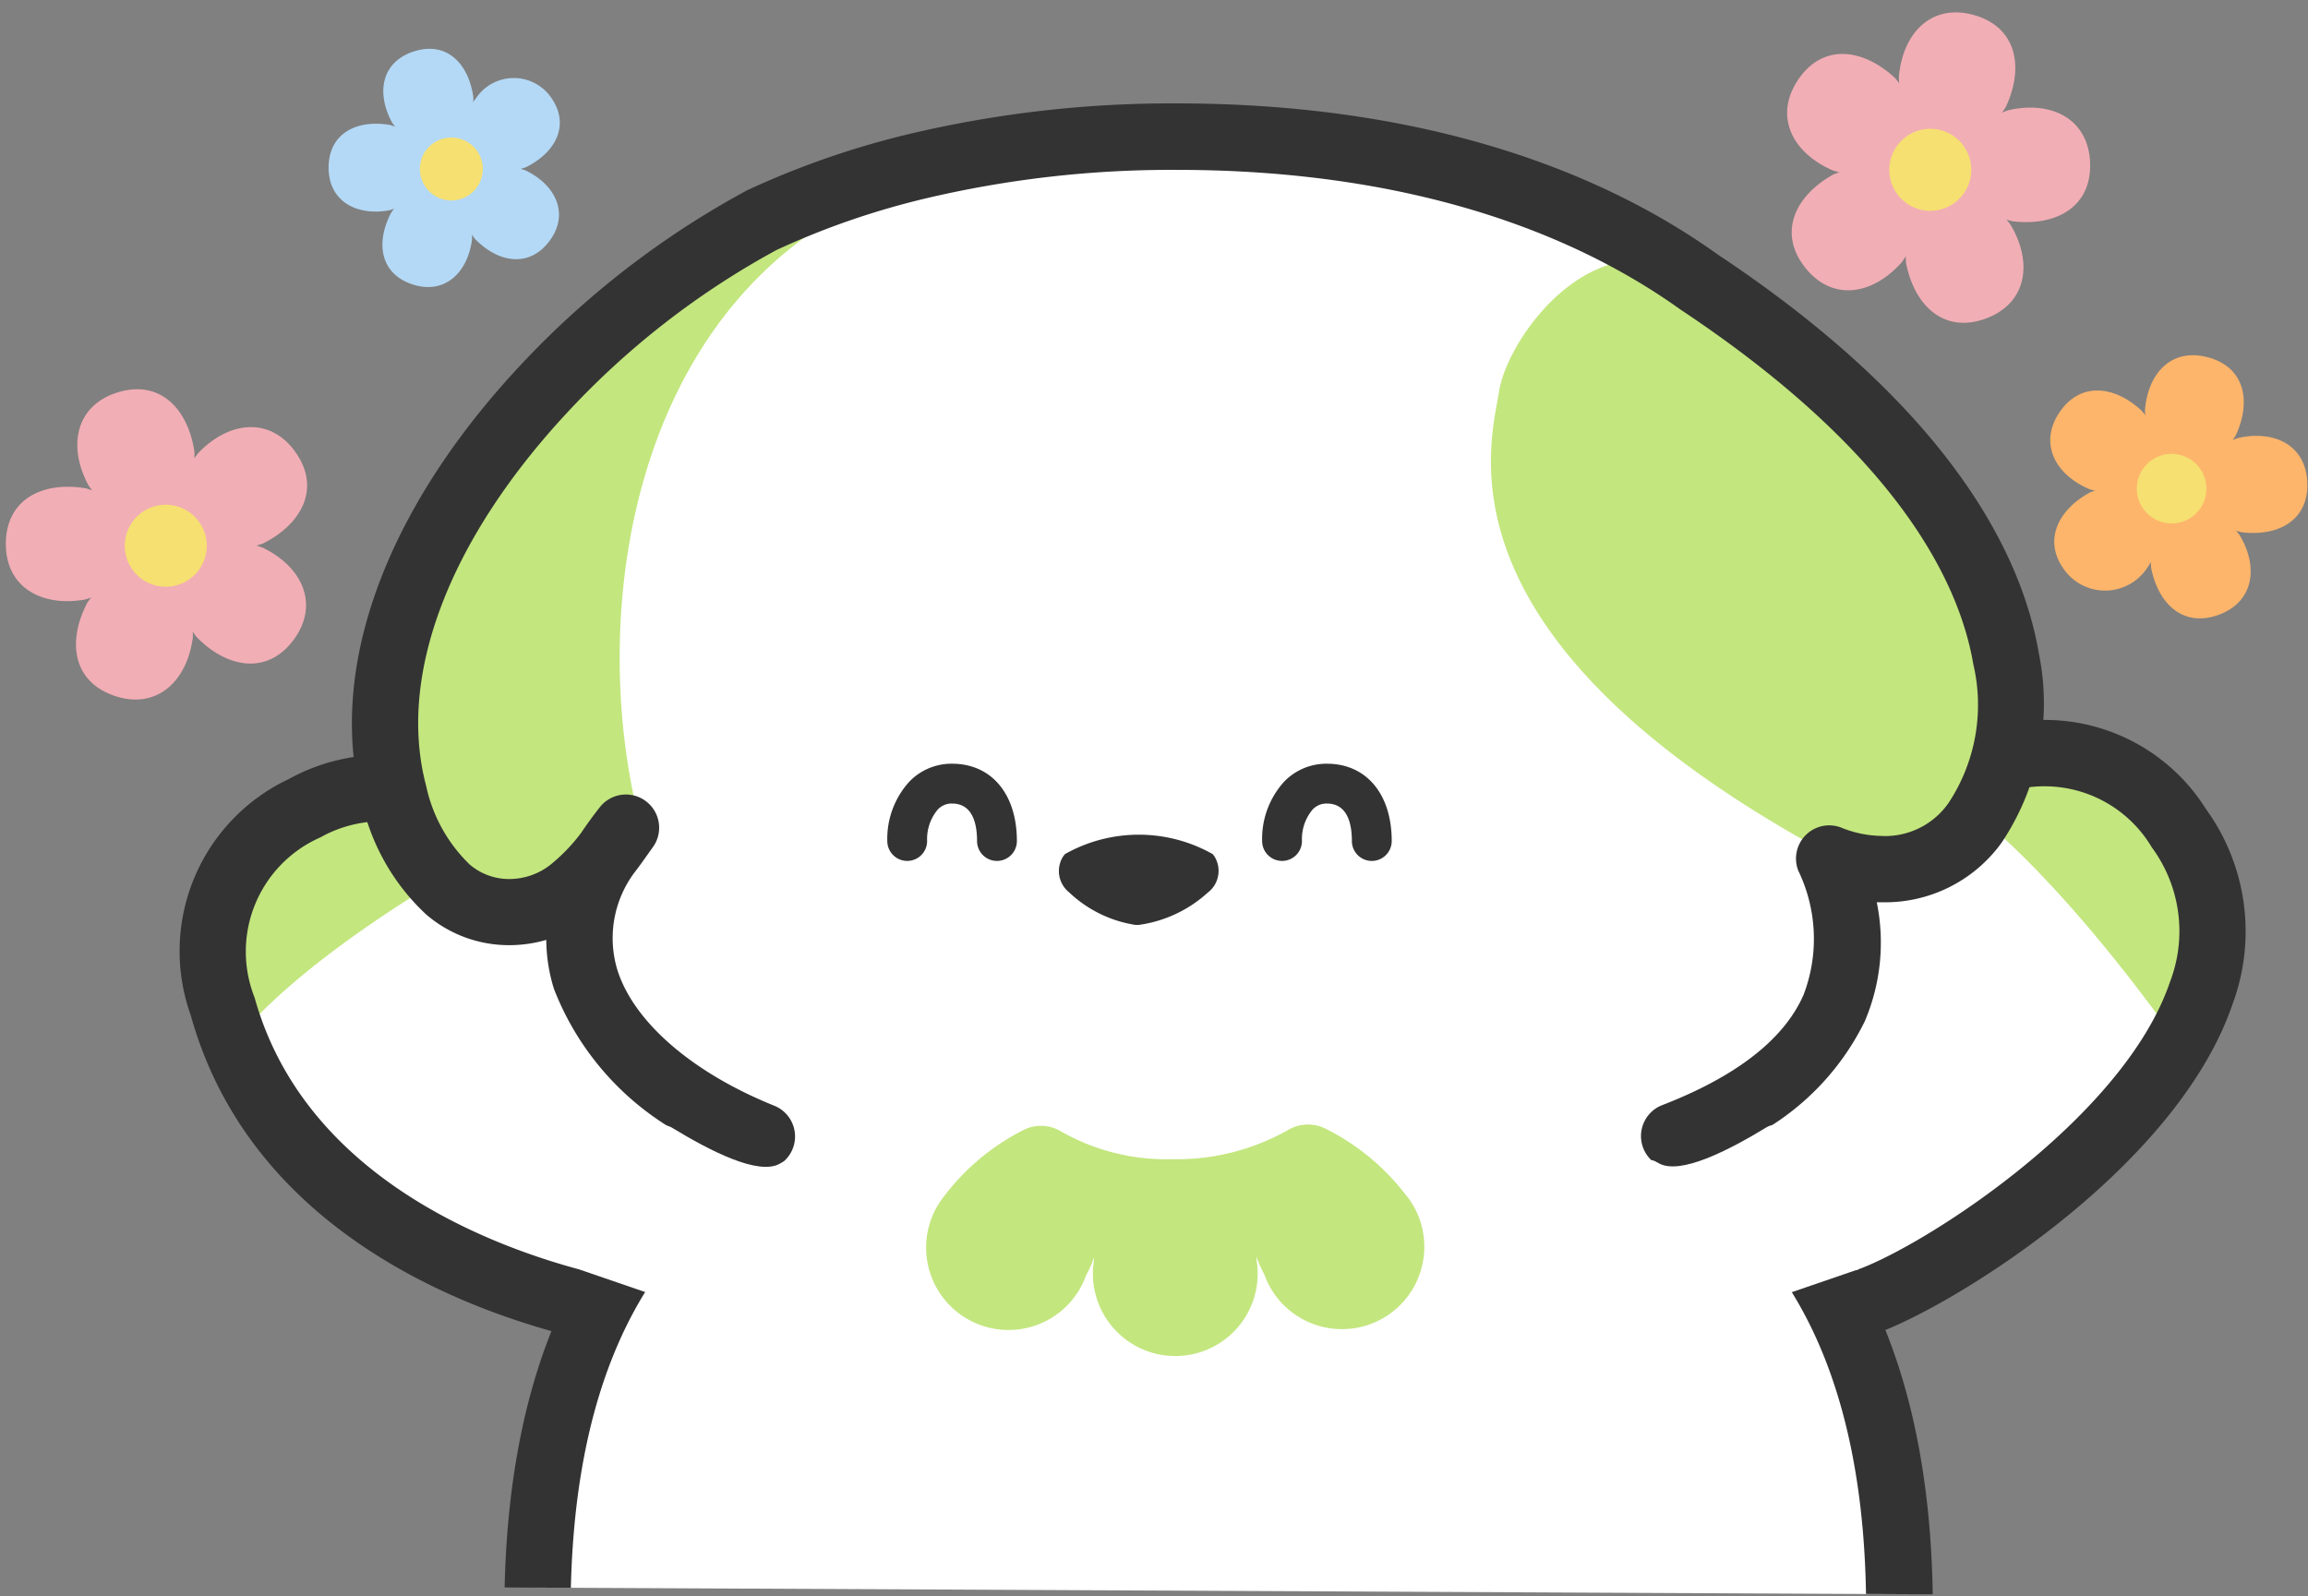 <svg id="グループ_167" data-name="グループ 167" xmlns="http://www.w3.org/2000/svg" xmlns:xlink="http://www.w3.org/1999/xlink" width="68.667" height="47.493" viewBox="0 0 68.667 47.493">
  <rect x="0" y="0" width="68.667" height="47.493" fill="#808080" stroke="none"/>
  <defs>
    <clipPath id="clip-path">
      <path id="パス_1043" data-name="パス 1043" d="M0,0V47.164l68.667.329V.328Z" fill="none"/>
    </clipPath>
  </defs>
  <g id="グループ_166" data-name="グループ 166" clip-path="url(#clip-path)">
    <path id="パス_1002" data-name="パス 1002" d="M257.269,126.494s-.063-9.166,7.664-12.368a4.7,4.7,0,0,1,6.151,1.709c4.344,6.16-6.769,13.3-9.423,14.131-3.137,1.451-5.467,1.485-4.392-3.472" transform="translate(-206.254 -91.191)" fill="#fff"/>
    <path id="パス_1003" data-name="パス 1003" d="M299.244,115.834a4.7,4.7,0,0,0-6.151-1.709q-.525.217-1,.47c2.409,1.533,5.228,4.961,7.123,7.645,1.189-2.054,1.524-4.288.03-6.406" transform="translate(-234.413 -91.19)" fill="#c3e67e"/>
    <path id="パス_1004" data-name="パス 1004" d="M258.73,126.928a.987.987,0,0,1-.3-1.93c1.88-.59,8.051-4.47,9.454-8.619a4.2,4.2,0,0,0-.542-4,3.711,3.711,0,0,0-4.966-1.366c-7.032,2.914-7.055,11.364-7.055,11.449a.987.987,0,0,1-1.975.014c0-.4.027-9.87,8.273-13.287a5.66,5.66,0,0,1,7.336,2.052,6.206,6.206,0,0,1,.8,5.772c-1.72,5.085-8.739,9.244-10.733,9.87A.987.987,0,0,1,258.73,126.928Z" transform="translate(-203.322 -87.165)" fill="#333"/>
    <path id="パス_1005" data-name="パス 1005" d="M45.159,134.508s-10.392-1.2-12.633-9.256a4.7,4.7,0,0,1,2.442-5.9c6.641-3.565,12.327,9.959,12.884,11.067Z" transform="translate(-25.901 -95.306)" fill="#fff"/>
    <path id="パス_1006" data-name="パス 1006" d="M43.087,132.936a.516.516,0,0,1-.059,0c-.438-.051-10.761-1.333-13.068-9.628a5.552,5.552,0,0,1,5.2-7.146c2.522,0,6.46,2.009,10.906,11.581l.173.366a.513.513,0,0,1-.03.513l-2.693,4.088A.513.513,0,0,1,43.087,132.936ZM35.16,117.184a4.252,4.252,0,0,0-2.022.536,4.179,4.179,0,0,0-2.191,5.309c1.912,6.875,10.185,8.562,11.89,8.839l2.355-3.574-.058-.123C40.7,118.612,36.98,117.184,35.16,117.184Z" transform="translate(-23.828 -93.221)"/>
    <path id="パス_1007" data-name="パス 1007" d="M34.968,119.28a4.7,4.7,0,0,0-2.442,5.9c.1.365.217.714.345,1.051,1.814-2.2,5.275-4.434,8.168-5.99-1.894-1.43-3.787-2.186-6.071-.96" transform="translate(-25.901 -95.233)" fill="#c3e67e"/>
    <path id="パス_1008" data-name="パス 1008" d="M41.141,131.483a.99.99,0,0,1-.113-.007c-.451-.052-11.079-1.373-13.471-9.973a5.66,5.66,0,0,1,2.926-7.033,5.735,5.735,0,0,1,2.731-.714c3.869,0,7.682,3.989,11.336,11.855l.166.353a.987.987,0,0,1-.058.987l-2.693,4.088A.987.987,0,0,1,41.141,131.483Zm-7.927-15.752a3.733,3.733,0,0,0-1.8.479,3.711,3.711,0,0,0-1.958,4.764c1.74,6.257,9.069,8.051,11.208,8.445l2.038-3.093C38.4,117.111,34.914,115.731,33.214,115.731Z" transform="translate(-21.882 -91.293)" fill="#333"/>
    <path id="パス_1009" data-name="パス 1009" d="M105.3,41a3.62,3.62,0,0,1-4.334,1.06c1.613,4.08-.573,6.694-4.611,8.258a12.231,12.231,0,0,1,1.777,1.222c3.462,2.757,4.844,7.2,4.917,12.492-.067,4.816-1.218,8.935-4.036,11.712-.49.482-.346,1.163-.439,1.842-.5,3.659-3.046,5.34-8.447,5.215-4.5.1-7.267-1.086-8.359-3.6a14.792,14.792,0,0,1-.541-2.405,7.384,7.384,0,0,1-.476,2.4c-1,2.52-3.548,3.71-7.687,3.608q-4.808.121-6.773-2.107c-1-1.133-1.4-2.727-1.323-6.41a7.354,7.354,0,0,0-.332-2.847c-.841-2.164-2.068-4.672-2.107-7.405.073-5.288,1.455-9.735,4.917-12.492a12.076,12.076,0,0,1,1.757-1.21c-4.013-1.615-6.949-4.875-4.585-8.444.225-.29.4-.549.529-.729q-.3.376-.529.729a6.366,6.366,0,0,1-1.1,1.137,2.886,2.886,0,0,1-3.659-.036,5.526,5.526,0,0,1-1.6-2.845c-1.06-4.013,1.116-8.446,4.4-11.992a25.309,25.309,0,0,1,6.566-5.093A24.46,24.46,0,0,1,73.8,21.472h0a32.728,32.728,0,0,1,7.766-.889c6.2,0,11.611,1.524,15.5,4.307l.018.012c10.837,7.2,9.937,13.829,8.223,16.1" transform="translate(-46.541 -16.519)" fill="#fff"/>
    <path id="パス_1010" data-name="パス 1010" d="M239.185,55.856a3.62,3.62,0,0,1-4.334,1.06l0,0c-12.049-6.455-10.235-12.251-9.982-13.864s2.928-5.375,6.078-3.3l.018.012c10.837,7.2,9.937,13.829,8.223,16.1" transform="translate(-180.268 -31.411)" fill="#c3e67e"/>
    <path id="パス_1011" data-name="パス 1011" d="M72.85,29.008c-7.752,3.34-8.861,13.02-7.156,19.086a5.9,5.9,0,0,1-3.773,2.32c-1.635.15-3-1.1-3.633-3.51-1.06-4.013,1.211-8.36,4.4-11.992a16.93,16.93,0,0,1,10.159-5.9" transform="translate(-46.566 -23.28)" fill="#c3e67e"/>
    <path id="パス_1012" data-name="パス 1012" d="M164.107,126.351a4.47,4.47,0,0,0-4.39,0,.64.64,0,0,0-.092.131.813.813,0,0,0,.214,1.009,3.681,3.681,0,0,0,1.975.969h.092a3.833,3.833,0,0,0,2.061-.965.811.811,0,0,0,.188-1.084.538.538,0,0,0-.048-.06" transform="translate(-128.03 -100.938)" fill="#333"/>
    <path id="パス_1013" data-name="パス 1013" d="M154.295,171.58a6.882,6.882,0,0,0-2.422-2.01,1.164,1.164,0,0,0-1.113.046,6.707,6.707,0,0,1-3.45.865,6.3,6.3,0,0,1-3.3-.826,1.152,1.152,0,0,0-1.141-.029,6.83,6.83,0,0,0-2.354,1.98,2.451,2.451,0,1,0,4.241,2.332,3.327,3.327,0,0,0,.234-.53c0,.03,0,.06,0,.091a2.451,2.451,0,1,0,4.84,0c0-.041,0-.08-.005-.121a3.306,3.306,0,0,0,.235.535,2.451,2.451,0,1,0,4.241-2.332" transform="translate(-112.443 -135.989)" fill="#c3e67e"/>
    <path id="パス_1014" data-name="パス 1014" d="M77.579,15.583c6.411,0,11.968,1.553,16.07,4.491,7.022,4.662,9.075,9.022,9.558,11.858a7.452,7.452,0,0,1-1.105,5.649,4.27,4.27,0,0,1-3.514,1.773q-.1,0-.2,0a5.977,5.977,0,0,1-.357,3.542,7.7,7.7,0,0,1-3.63,3.573q.195.149.38.3c3.409,2.715,5.189,7.173,5.273,13.237-.076,5.467-1.515,9.621-4.279,12.378.041-.008.062.088.078.163a3.094,3.094,0,0,1,.083,1.1c-.558,4.07-3.673,6.134-9.259,6.134l-.555-.006-.505.006c-4.132,0-6.928-1.147-8.326-3.413-1.3,2.266-3.892,3.413-7.724,3.413l-.51-.006-.467.007c-3.225,0-5.588-.823-7.022-2.447-1.235-1.4-1.646-3.252-1.57-7.083a6.535,6.535,0,0,0-.265-2.471l-.424-1.057a18.464,18.464,0,0,1-1.75-6.691c.084-6.092,1.863-10.55,5.289-13.278q.179-.149.37-.3a8.381,8.381,0,0,1-4.186-4.524,4.985,4.985,0,0,1-.228-1.458,3.934,3.934,0,0,1-1.1.157,3.772,3.772,0,0,1-2.473-.913,6.485,6.485,0,0,1-1.912-3.34c-1.035-3.915.654-8.622,4.634-12.915a26.355,26.355,0,0,1,6.829-5.295A25.525,25.525,0,0,1,69.574,16.5,33.785,33.785,0,0,1,77.579,15.583Zm21.009,21.8a2.3,2.3,0,0,0,1.938-.988,5.3,5.3,0,0,0,.734-4.127c-.418-2.452-2.269-6.273-8.715-10.553-3.811-2.728-8.971-4.154-14.967-4.154a31.747,31.747,0,0,0-7.532.86,23.487,23.487,0,0,0-4.386,1.521,24.309,24.309,0,0,0-6.26,4.869c-3.51,3.787-5.031,7.821-4.173,11.069a4.581,4.581,0,0,0,1.3,2.352,1.8,1.8,0,0,0,1.179.43,1.985,1.985,0,0,0,1.222-.425,5.314,5.314,0,0,0,.921-.96c.133-.2.324-.468.539-.741a.987.987,0,0,1,1.571,1.2l-.139.195c-.113.16-.247.35-.405.554a3.265,3.265,0,0,0-.5,2.87c.483,1.555,2.23,3.069,4.671,4.052a.987.987,0,0,1,.12,1.774,11.133,11.133,0,0,0-1.614,1.111c-2.958,2.356-4.487,6.3-4.562,11.747a16.951,16.951,0,0,0,1.6,5.947l.436,1.087a8.225,8.225,0,0,1,.4,3.225c-.073,3.68.357,4.923,1.076,5.736,1.043,1.181,2.908,1.78,5.542,1.78l.466-.006.51.006c3.429,0,5.485-.978,6.285-2.991a6.442,6.442,0,0,0,.407-2.078,1,1,0,0,1,.988-.952c.567,0,.909.364,1.018,1.083a10.344,10.344,0,0,0,.427,1.928c.88,2.025,3.145,3.01,6.925,3.01l.505-.006.555.006c6,0,7.042-2.527,7.3-4.427a1.579,1.579,0,0,0-.058-.419,1.926,1.926,0,0,1,.416-1.934c2.414-2.378,3.673-6.087,3.741-11.022-.075-5.416-1.6-9.364-4.545-11.706a11.366,11.366,0,0,0-1.651-1.137.987.987,0,0,1,.132-1.779c2.213-.857,3.628-1.962,4.206-3.284a4.666,4.666,0,0,0-.157-3.691.988.988,0,0,1,1.313-1.268A3.308,3.308,0,0,0,98.588,37.38Z" transform="translate(-42.551 -12.506)" fill="#333"/>
    <path id="パス_1015" data-name="パス 1015" d="M134.276,117.972a.592.592,0,0,1-.592-.574,2.529,2.529,0,0,1,.649-1.778,1.742,1.742,0,0,1,1.278-.54c1.171,0,1.928.9,1.928,2.3a.592.592,0,0,1-1.185,0c0-.509-.129-1.115-.743-1.115a.56.56,0,0,0-.427.18,1.363,1.363,0,0,0-.316.917.592.592,0,0,1-.574.61Z" transform="translate(-107.285 -92.355)" fill="#333"/>
    <path id="パス_1016" data-name="パス 1016" d="M190.75,117.972a.592.592,0,0,1-.592-.574,2.529,2.529,0,0,1,.649-1.778,1.742,1.742,0,0,1,1.278-.54c1.171,0,1.928.9,1.928,2.3a.592.592,0,1,1-1.185,0c0-.509-.129-1.115-.743-1.115a.56.56,0,0,0-.427.18,1.363,1.363,0,0,0-.316.917.592.592,0,0,1-.574.61Z" transform="translate(-152.607 -92.355)" fill="#333"/>
    <path id="パス_1017" data-name="パス 1017" d="M87.423,173.9l3.381,1.16,2.238-3.773s.958-.915.324-.547-2.08-.378-3.214-1.068-2.729,4.229-2.729,4.229" transform="translate(-70.16 -136.117)" fill="#fff"/>
    <path id="パス_1018" data-name="パス 1018" d="M254.958,173.818l-3.381,1.16-2.238-3.773s-.958-.915-.324-.547,2.08-.378,3.214-1.068,2.729,4.229,2.729,4.229" transform="translate(-199.669 -136.048)" fill="#fff"/>
    <path id="パス_1019" data-name="パス 1019" d="M60.427,8.8a3.577,3.577,0,0,1-.663,2.119,3.6,3.6,0,0,1-1.755-1.357c-.488-.908-.3-1.817.663-2.119s1.611.361,1.755,1.357" transform="translate(-46.345 -5.917)" fill="#b4d9f6"/>
    <path id="パス_1020" data-name="パス 1020" d="M51.341,18.685A3.57,3.57,0,0,1,53.15,19.97a3.6,3.6,0,0,1-1.832,1.252c-.989.18-1.819-.278-1.809-1.286s.841-1.422,1.832-1.252" transform="translate(-39.732 -14.965)" fill="#b4d9f6"/>
    <path id="パス_1021" data-name="パス 1021" d="M57.882,26.66a3.573,3.573,0,0,1,1.781-1.325,3.61,3.61,0,0,1,.624,2.131c-.136,1-.827,1.643-1.781,1.325s-1.092-1.24-.624-2.131" transform="translate(-46.244 -20.332)" fill="#b4d9f6"/>
    <path id="パス_1022" data-name="パス 1022" d="M68.668,26.828a3.567,3.567,0,0,1-.709-2.1,3.6,3.6,0,0,1,2.218.065c.906.436,1.307,1.3.709,2.1s-1.517.656-2.218-.065" transform="translate(-54.539 -19.721)" fill="#b4d9f6"/>
    <path id="パス_1023" data-name="パス 1023" d="M70.179,14.411a3.575,3.575,0,0,1-2.22.024,3.593,3.593,0,0,1,.748-2.089,1.352,1.352,0,0,1,2.22-.024c.585.819.154,1.645-.748,2.089" transform="translate(-54.539 -9.432)" fill="#b4d9f6"/>
    <path id="パス_1024" data-name="パス 1024" d="M64.195,20.725a.936.936,0,1,1-.936.936.936.936,0,0,1,.936-.936" transform="translate(-50.767 -16.632)" fill="#f5e071"/>
    <path id="パス_1025" data-name="パス 1025" d="M15.137,60.517a4.658,4.658,0,0,1-.863,2.761,4.693,4.693,0,0,1-2.291-1.769c-.62-1.155-.387-2.368.863-2.761s2.1.47,2.291,1.769" transform="translate(-9.352 -47.07)" fill="#f2aeb5"/>
    <path id="パス_1026" data-name="パス 1026" d="M3.266,73.4a4.657,4.657,0,0,1,2.36,1.675,4.7,4.7,0,0,1-2.389,1.631c-1.291.233-2.372-.363-2.36-1.675s1.1-1.852,2.389-1.631" transform="translate(-0.703 -58.868)" fill="#f2aeb5"/>
    <path id="パス_1027" data-name="パス 1027" d="M11.789,83.8a4.653,4.653,0,0,1,2.322-1.726,4.691,4.691,0,0,1,.814,2.776c-.176,1.3-1.078,2.143-2.322,1.726s-1.424-1.615-.814-2.776" transform="translate(-9.189 -65.869)" fill="#f2aeb5"/>
    <path id="パス_1028" data-name="パス 1028" d="M25.851,84.019a4.656,4.656,0,0,1-.924-2.741,4.692,4.692,0,0,1,2.891.085c1.181.569,1.7,1.688.924,2.741s-1.977.855-2.891-.085" transform="translate(-20.005 -65.068)" fill="#f2aeb5"/>
    <path id="パス_1029" data-name="パス 1029" d="M27.82,67.826a4.653,4.653,0,0,1-2.893.032,4.7,4.7,0,0,1,.974-2.725c.906-.948,2.133-1.1,2.893-.032s.2,2.144-.974,2.725" transform="translate(-20.005 -51.65)" fill="#f2aeb5"/>
    <path id="パス_1030" data-name="パス 1030" d="M20.017,76.056a1.22,1.22,0,1,1-1.22,1.22,1.22,1.22,0,0,1,1.22-1.22" transform="translate(-15.085 -61.037)" fill="#f5e071"/>
    <path id="パス_1031" data-name="パス 1031" d="M289.244,4.7a4.651,4.651,0,0,1-2.237,1.834,4.7,4.7,0,0,1-.944-2.735c.115-1.307.975-2.192,2.237-1.834s1.5,1.546.944,2.735" transform="translate(-229.568 -1.516)" fill="#f2aeb5"/>
    <path id="パス_1032" data-name="パス 1032" d="M272.479,8.861a4.654,4.654,0,0,1,1.053,2.7,4.692,4.692,0,0,1-2.893.051c-1.207-.513-1.783-1.605-1.052-2.7s1.933-.946,2.893-.051" transform="translate(-216.093 -6.534)" fill="#f2aeb5"/>
    <path id="パス_1033" data-name="パス 1033" d="M271.2,24.944a4.661,4.661,0,0,1,2.889-.168,4.687,4.687,0,0,1-.845,2.767c-.861.989-2.077,1.2-2.889.168s-.3-2.133.845-2.767" transform="translate(-216.652 -19.754)" fill="#f2aeb5"/>
    <path id="パス_1034" data-name="パス 1034" d="M287.007,28.231a4.647,4.647,0,0,1,.733-2.8,4.705,4.705,0,0,1,2.372,1.659c.675,1.124.5,2.346-.733,2.8s-2.121-.371-2.372-1.659" transform="translate(-230.3 -20.411)" fill="#f2aeb5"/>
    <path id="パス_1035" data-name="パス 1035" d="M293.314,19.6a4.651,4.651,0,0,1-2.435-1.562,4.7,4.7,0,0,1,2.31-1.742c1.278-.294,2.385.251,2.435,1.562s-1.009,1.9-2.31,1.742" transform="translate(-233.44 -13.016)" fill="#f2aeb5"/>
    <path id="パス_1036" data-name="パス 1036" d="M285.869,19.413a1.22,1.22,0,1,1-1.22,1.22,1.22,1.22,0,0,1,1.22-1.22" transform="translate(-228.44 -15.58)" fill="#f5e071"/>
    <path id="パス_1037" data-name="パス 1037" d="M325.854,55.913a3.956,3.956,0,0,1-1.9,1.556,3.979,3.979,0,0,1-.8-2.32c.1-1.137.827-1.858,1.9-1.556s1.27,1.311.8,2.32" transform="translate(-259.338 -42.954)" fill="#fdb56b"/>
    <path id="パス_1038" data-name="パス 1038" d="M311.638,59.443a3.947,3.947,0,0,1,.893,2.285,3.985,3.985,0,0,1-2.453.043c-1.023-.434-1.513-1.363-.893-2.285s1.641-.8,2.453-.043" transform="translate(-247.912 -47.215)" fill="#fdb56b"/>
    <path id="パス_1039" data-name="パス 1039" d="M310.561,73.087a3.951,3.951,0,0,1,2.451-.142,3.978,3.978,0,0,1-.717,2.348,1.5,1.5,0,0,1-2.451.142c-.687-.875-.257-1.809.717-2.348" transform="translate(-248.39 -58.43)" fill="#fdb56b"/>
    <path id="パス_1040" data-name="パス 1040" d="M323.962,75.877a3.944,3.944,0,0,1,.622-2.374,3.985,3.985,0,0,1,2.01,1.406c.573.954.423,1.99-.622,2.374s-1.8-.314-2.01-1.406" transform="translate(-259.963 -58.989)" fill="#fdb56b"/>
    <path id="パス_1041" data-name="パス 1041" d="M329.315,68.548a3.951,3.951,0,0,1-2.065-1.325,3.976,3.976,0,0,1,1.959-1.477c1.084-.249,2.024.213,2.066,1.325s-.855,1.613-1.959,1.477" transform="translate(-262.628 -52.711)" fill="#fdb56b"/>
    <path id="パス_1042" data-name="パス 1042" d="M323,68.393a1.035,1.035,0,1,1-1.035,1.035A1.035,1.035,0,0,1,323,68.393" transform="translate(-258.391 -54.888)" fill="#f5e071"/>
  </g>
</svg>

